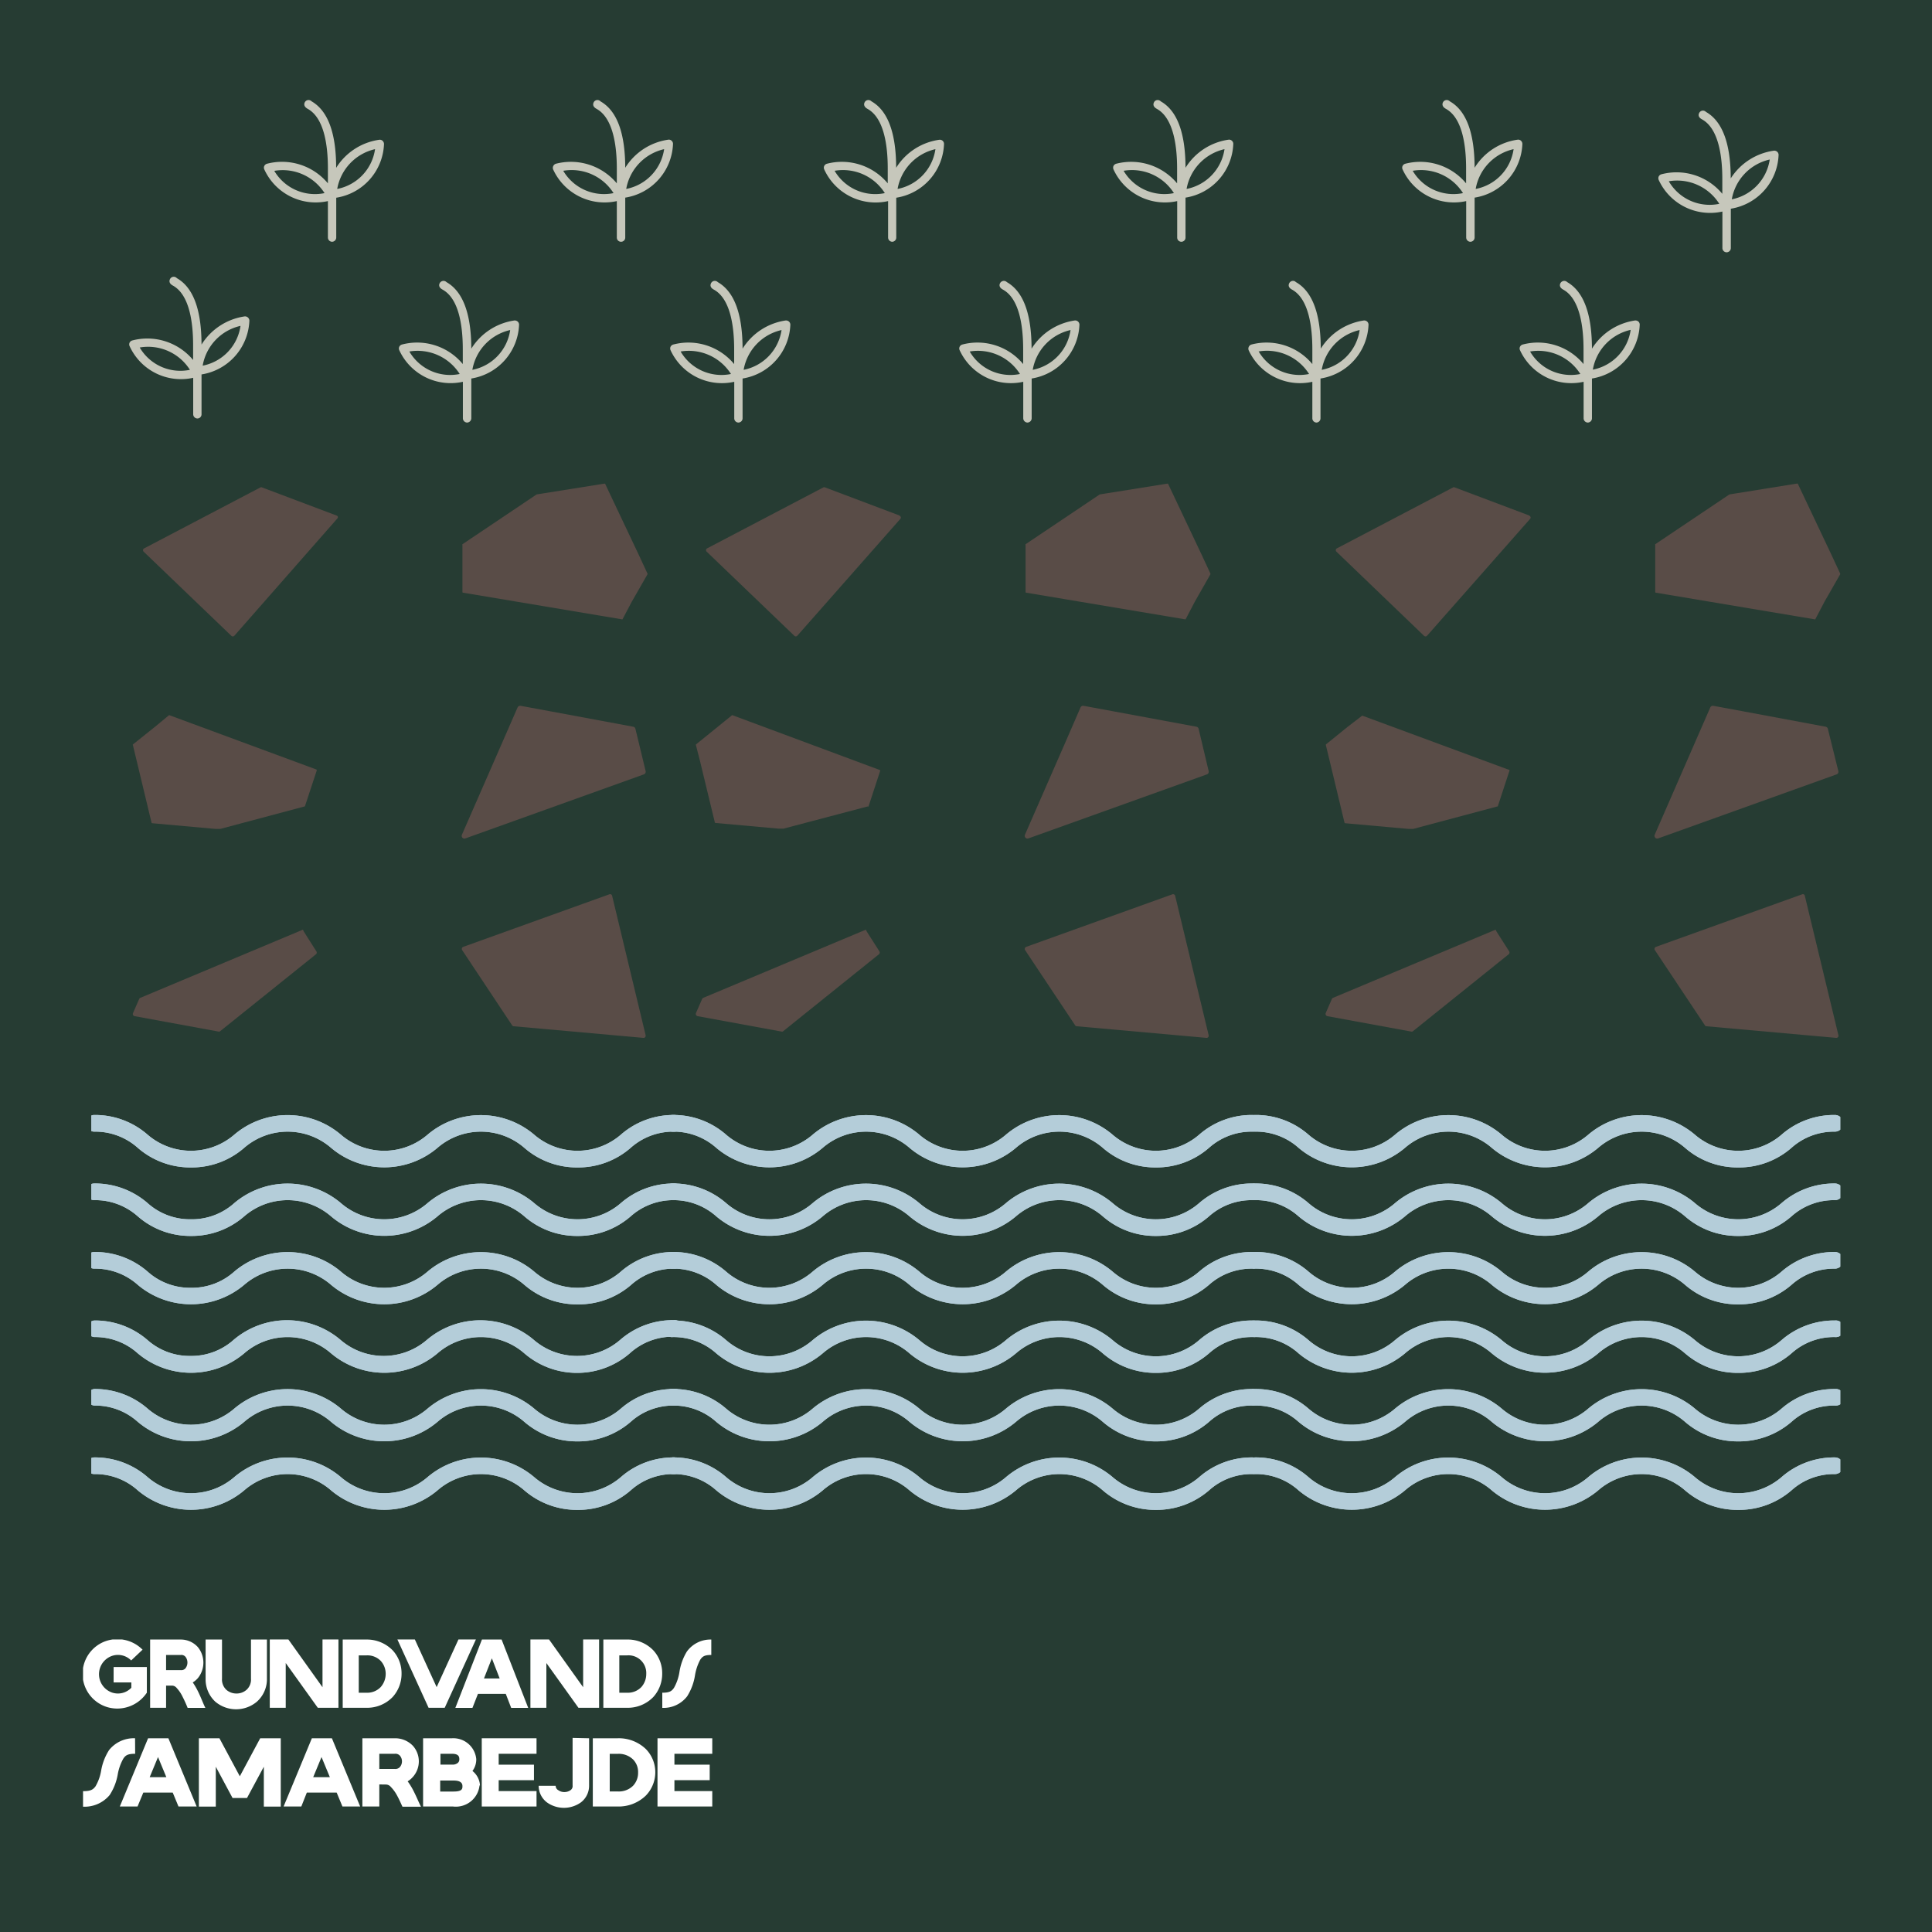 <svg xmlns="http://www.w3.org/2000/svg" xmlns:xlink="http://www.w3.org/1999/xlink" viewBox="0 0 218 218"><defs><style>.cls-1{fill:none;}.cls-2{fill:#263c33;}.cls-3{clip-path:url(#clip-path);}.cls-4{fill:#594c47;}.cls-5{clip-path:url(#clip-path-2);}.cls-6{fill:#b4cdd9;}.cls-7{clip-path:url(#clip-path-3);}.cls-8{clip-path:url(#clip-path-4);}.cls-9{fill:#c6c7bb;}.cls-10{clip-path:url(#clip-path-6);}.cls-11{fill:#fff;}</style><clipPath id="clip-path"><rect class="cls-1" x="10.31" y="11.3" width="197.34" height="159.07"/></clipPath><clipPath id="clip-path-2"><rect class="cls-1" x="10.31" y="125.81" width="66.38" height="44.56"/></clipPath><clipPath id="clip-path-3"><rect class="cls-1" x="74.89" y="125.81" width="67.06" height="44.56"/></clipPath><clipPath id="clip-path-4"><rect class="cls-1" x="141.27" y="125.81" width="66.38" height="44.56"/></clipPath><clipPath id="clip-path-6"><rect class="cls-1" x="9.37" y="184.99" width="71" height="19"/></clipPath></defs><g id="Layer_2" data-name="Layer 2"><g id="Layer_1-2" data-name="Layer 1"><rect class="cls-2" width="218" height="218"/><g class="cls-3"><path class="cls-4" d="M71.45,82a.31.31,0,0,1,.25.24L72.85,87a.32.32,0,0,1-.2.38L52.52,94.6a.31.31,0,0,1-.39-.43l4.61-10.54,1.66-3.8a.32.32,0,0,1,.34-.19l3.3.61Z"/><path class="cls-4" d="M34.18,104.9l-18.34,7.69a.22.22,0,0,0-.13.12l-.7,1.6a.25.25,0,0,0,.18.35l9.42,1.73a.25.25,0,0,0,.19,0l10.85-8.71a.25.25,0,0,0,.05-.33l-1.42-2.24Z"/><path class="cls-4" d="M52.15,107.21l5.64,8.49a.22.22,0,0,0,.18.1l14.63,1.31a.24.24,0,0,0,.25-.3l-3.78-15.73a.23.23,0,0,0-.31-.17l-16.49,5.93a.25.25,0,0,0-.12.37"/><path class="cls-4" d="M17.5,82,15,84a.08.08,0,0,0,0,.09l.45,1.87,1.65,6.87a.09.09,0,0,0,.08.06l7.11.64.57,0h0L34.36,91a.09.09,0,0,0,.06-.06l1.32-4a.1.1,0,0,0-.06-.12L19.14,80.71a.08.08,0,0,0-.08,0Z"/><path class="cls-4" d="M38,58.18,29.57,55a.21.21,0,0,0-.19,0l-13.1,6.87a.23.23,0,0,0-.09.36l9.91,9.51a.24.24,0,0,0,.34,0L38.06,58.51a.2.2,0,0,0-.05-.33"/><path class="cls-4" d="M71.28,67.91l1.77-3.09a.13.13,0,0,0,0-.12l-1-2.15-3.75-7.92a.08.08,0,0,0-.1-.06L61.11,55.7l-.56.09,0,0-8.37,5.62a.13.13,0,0,0,0,.09v5.26c0,.06,0,.12.09.12l17.89,3a.07.07,0,0,0,.08,0Z"/><path class="cls-4" d="M135,82a.32.32,0,0,1,.25.24L136.38,87a.32.32,0,0,1-.2.38L116.05,94.6a.31.31,0,0,1-.39-.43l4.61-10.54,1.65-3.8a.32.32,0,0,1,.34-.19l3.3.61Z"/><path class="cls-4" d="M97.7,104.9l-18.34,7.69a.3.3,0,0,0-.13.12l-.7,1.6a.26.26,0,0,0,.18.35l9.43,1.73a.27.27,0,0,0,.19,0l10.84-8.71a.25.25,0,0,0,.06-.33l-1.43-2.24Z"/><path class="cls-4" d="M115.67,107.21l5.65,8.49a.21.21,0,0,0,.18.1l14.63,1.31a.24.24,0,0,0,.25-.3l-3.78-15.73a.24.24,0,0,0-.31-.17l-16.5,5.93a.25.25,0,0,0-.12.37"/><path class="cls-4" d="M81,82l-2.47,2a.08.08,0,0,0,0,.09L79,85.93l1.66,6.87a.09.09,0,0,0,.07.06l7.12.64.56,0h0L97.89,91A.12.12,0,0,0,98,91l1.31-4a.1.1,0,0,0-.05-.12L82.67,80.71a.08.08,0,0,0-.08,0Z"/><path class="cls-4" d="M101.53,58.18,93.1,55a.24.24,0,0,0-.2,0L79.8,61.87a.23.23,0,0,0-.08.36l9.91,9.51a.23.23,0,0,0,.33,0l11.63-13.19a.2.2,0,0,0-.06-.33"/><path class="cls-4" d="M134.81,67.91l1.76-3.09a.16.16,0,0,0,0-.12l-1-2.15-3.75-7.92a.08.08,0,0,0-.1-.06l-7.07,1.13-.56.09,0,0-8.37,5.62a.1.1,0,0,0,0,.09v5.26c0,.06,0,.12.09.12l17.89,3s.06,0,.08,0Z"/><path class="cls-4" d="M206,82a.32.32,0,0,1,.25.24L207.43,87a.31.31,0,0,1-.2.38L187.11,94.6a.31.31,0,0,1-.39-.43l4.6-10.54,1.66-3.8a.32.32,0,0,1,.34-.19l3.3.61Z"/><path class="cls-4" d="M168.76,104.9l-18.34,7.69a.25.25,0,0,0-.13.12l-.7,1.6a.26.26,0,0,0,.18.35l9.42,1.73a.29.29,0,0,0,.2,0l10.84-8.71a.26.26,0,0,0,.06-.33l-1.43-2.24Z"/><path class="cls-4" d="M186.73,107.21l5.65,8.49a.21.21,0,0,0,.17.1l14.64,1.31a.24.24,0,0,0,.25-.3l-3.79-15.73a.22.22,0,0,0-.3-.17l-16.5,5.93a.25.25,0,0,0-.12.37"/><path class="cls-4" d="M152.08,82l-2.47,2a.11.11,0,0,0,0,.09l.45,1.87,1.65,6.87a.1.1,0,0,0,.08.06l7.12.64.56,0h0L168.94,91A.11.11,0,0,0,169,91l1.31-4a.1.1,0,0,0,0-.12l-16.54-6.11a.1.1,0,0,0-.09,0Z"/><path class="cls-4" d="M172.59,58.18,164.15,55a.21.21,0,0,0-.19,0l-13.1,6.87a.23.23,0,0,0-.08.36l9.9,9.51a.24.24,0,0,0,.34,0l11.63-13.19a.2.2,0,0,0-.06-.33"/><path class="cls-4" d="M205.86,67.91l1.77-3.09a.13.13,0,0,0,0-.12l-1-2.15-3.75-7.92a.1.1,0,0,0-.09-.07L195.7,55.7l-.56.09,0,0-8.37,5.62a.1.1,0,0,0,0,.09v5.26c0,.06,0,.12.09.12l17.89,3a.07.07,0,0,0,.08,0Z"/></g><g class="cls-5"><path class="cls-6" d="M65.17,170.37a9.07,9.07,0,0,1-6-2.2,7.46,7.46,0,0,0-9.81,0,9.32,9.32,0,0,1-12,0,7.46,7.46,0,0,0-9.81,0,9.32,9.32,0,0,1-12,0,7.16,7.16,0,0,0-4.91-1.84.94.94,0,0,1,0-1.88,9,9,0,0,1,6,2.21,7.49,7.49,0,0,0,9.81,0,9.29,9.29,0,0,1,12,0,7.49,7.49,0,0,0,9.81,0,9.3,9.3,0,0,1,12,0,7.49,7.49,0,0,0,9.81,0,9,9,0,0,1,6-2.21.94.94,0,0,1,0,1.88,7.18,7.18,0,0,0-4.91,1.84A9.05,9.05,0,0,1,65.17,170.37Z"/><path class="cls-6" d="M65.17,170.37a9.07,9.07,0,0,1-6-2.2,7.46,7.46,0,0,0-9.81,0,9.32,9.32,0,0,1-12,0,7.46,7.46,0,0,0-9.81,0,9.32,9.32,0,0,1-12,0,7.16,7.16,0,0,0-4.91-1.84.94.94,0,0,1,0-1.88,9,9,0,0,1,6,2.21,7.49,7.49,0,0,0,9.81,0,9.29,9.29,0,0,1,12,0,7.49,7.49,0,0,0,9.81,0,9.3,9.3,0,0,1,12,0,7.49,7.49,0,0,0,9.81,0,9,9,0,0,1,6-2.21.94.94,0,0,1,0,1.88,7.18,7.18,0,0,0-4.91,1.84A9.05,9.05,0,0,1,65.17,170.37Z"/><path class="cls-6" d="M65.17,162.64a9.07,9.07,0,0,1-6-2.2,7.46,7.46,0,0,0-9.81,0,9.32,9.32,0,0,1-12,0,7.46,7.46,0,0,0-9.81,0,9.32,9.32,0,0,1-12,0,7.16,7.16,0,0,0-4.91-1.84.94.94,0,0,1,0-1.87,9.05,9.05,0,0,1,6,2.2,7.49,7.49,0,0,0,9.81,0,9.32,9.32,0,0,1,12,0,7.49,7.49,0,0,0,9.81,0,9.34,9.34,0,0,1,12,0,7.49,7.49,0,0,0,9.81,0,9.05,9.05,0,0,1,6-2.2.94.94,0,1,1,0,1.87,7.18,7.18,0,0,0-4.91,1.84A9.05,9.05,0,0,1,65.17,162.64Z"/><path class="cls-6" d="M65.17,162.64a9.07,9.07,0,0,1-6-2.2,7.46,7.46,0,0,0-9.81,0,9.32,9.32,0,0,1-12,0,7.46,7.46,0,0,0-9.81,0,9.32,9.32,0,0,1-12,0,7.16,7.16,0,0,0-4.91-1.84.94.94,0,0,1,0-1.87,9.05,9.05,0,0,1,6,2.2,7.49,7.49,0,0,0,9.81,0,9.32,9.32,0,0,1,12,0,7.49,7.49,0,0,0,9.81,0,9.34,9.34,0,0,1,12,0,7.49,7.49,0,0,0,9.81,0,9.05,9.05,0,0,1,6-2.2.94.94,0,1,1,0,1.87,7.18,7.18,0,0,0-4.91,1.84A9.05,9.05,0,0,1,65.17,162.64Z"/><path class="cls-6" d="M65.17,154.91a9.07,9.07,0,0,1-6-2.2,7.46,7.46,0,0,0-9.81,0,9.32,9.32,0,0,1-12,0,7.46,7.46,0,0,0-9.81,0,9.32,9.32,0,0,1-12,0,7.16,7.16,0,0,0-4.91-1.84.94.94,0,0,1,0-1.87,9.05,9.05,0,0,1,6,2.2A7.16,7.16,0,0,0,21.49,153a7.16,7.16,0,0,0,4.9-1.84,9.32,9.32,0,0,1,12,0,7.46,7.46,0,0,0,9.81,0,9.34,9.34,0,0,1,12,0,7.46,7.46,0,0,0,9.81,0,9.05,9.05,0,0,1,6-2.2.94.94,0,1,1,0,1.87,7.18,7.18,0,0,0-4.91,1.84A9.05,9.05,0,0,1,65.17,154.91Z"/><path class="cls-6" d="M65.17,154.91a9.07,9.07,0,0,1-6-2.2,7.46,7.46,0,0,0-9.81,0,9.32,9.32,0,0,1-12,0,7.46,7.46,0,0,0-9.81,0,9.32,9.32,0,0,1-12,0,7.16,7.16,0,0,0-4.91-1.84.94.94,0,0,1,0-1.87,9.05,9.05,0,0,1,6,2.2A7.16,7.16,0,0,0,21.49,153a7.16,7.16,0,0,0,4.9-1.84,9.32,9.32,0,0,1,12,0,7.46,7.46,0,0,0,9.81,0,9.34,9.34,0,0,1,12,0,7.46,7.46,0,0,0,9.81,0,9.05,9.05,0,0,1,6-2.2.94.94,0,1,1,0,1.87,7.18,7.18,0,0,0-4.91,1.84A9.05,9.05,0,0,1,65.17,154.91Z"/><path class="cls-6" d="M65.17,147.18a9.07,9.07,0,0,1-6-2.2,7.49,7.49,0,0,0-9.81,0,9.32,9.32,0,0,1-12,0,7.49,7.49,0,0,0-9.81,0,9.32,9.32,0,0,1-12,0,7.21,7.21,0,0,0-4.91-1.83.94.94,0,0,1,0-1.88,9.05,9.05,0,0,1,6,2.2,7.16,7.16,0,0,0,4.91,1.84,7.16,7.16,0,0,0,4.9-1.84,9.32,9.32,0,0,1,12,0,7.46,7.46,0,0,0,9.81,0,9.34,9.34,0,0,1,12,0,7.46,7.46,0,0,0,9.81,0,9.05,9.05,0,0,1,6-2.2.94.94,0,0,1,0,1.88A7.23,7.23,0,0,0,71.19,145,9.05,9.05,0,0,1,65.17,147.18Z"/><path class="cls-6" d="M65.17,147.18a9.07,9.07,0,0,1-6-2.2,7.49,7.49,0,0,0-9.81,0,9.32,9.32,0,0,1-12,0,7.49,7.49,0,0,0-9.81,0,9.32,9.32,0,0,1-12,0,7.21,7.21,0,0,0-4.91-1.83.94.94,0,0,1,0-1.88,9.05,9.05,0,0,1,6,2.2,7.16,7.16,0,0,0,4.91,1.84,7.16,7.16,0,0,0,4.9-1.84,9.32,9.32,0,0,1,12,0,7.46,7.46,0,0,0,9.81,0,9.34,9.34,0,0,1,12,0,7.46,7.46,0,0,0,9.81,0,9.05,9.05,0,0,1,6-2.2.94.94,0,0,1,0,1.88A7.23,7.23,0,0,0,71.19,145,9.05,9.05,0,0,1,65.17,147.18Z"/><path class="cls-6" d="M65.17,139.46a9,9,0,0,1-6-2.21,7.49,7.49,0,0,0-9.81,0,9.29,9.29,0,0,1-12,0,7.49,7.49,0,0,0-9.81,0,9,9,0,0,1-6,2.21,9,9,0,0,1-6-2.21,7.21,7.21,0,0,0-4.91-1.83.94.94,0,0,1,0-1.88,9.05,9.05,0,0,1,6,2.2,7.16,7.16,0,0,0,4.91,1.84,7.16,7.16,0,0,0,4.9-1.84,9.32,9.32,0,0,1,12,0,7.46,7.46,0,0,0,9.81,0,9.34,9.34,0,0,1,12,0,7.46,7.46,0,0,0,9.81,0,9.05,9.05,0,0,1,6-2.2.94.94,0,0,1,0,1.88,7.23,7.23,0,0,0-4.91,1.83A9,9,0,0,1,65.17,139.46Z"/><path class="cls-6" d="M65.17,139.46a9,9,0,0,1-6-2.21,7.49,7.49,0,0,0-9.81,0,9.29,9.29,0,0,1-12,0,7.49,7.49,0,0,0-9.81,0,9,9,0,0,1-6,2.21,9,9,0,0,1-6-2.21,7.21,7.21,0,0,0-4.91-1.83.94.94,0,0,1,0-1.88,9.05,9.05,0,0,1,6,2.2,7.16,7.16,0,0,0,4.91,1.84,7.16,7.16,0,0,0,4.9-1.84,9.32,9.32,0,0,1,12,0,7.46,7.46,0,0,0,9.81,0,9.34,9.34,0,0,1,12,0,7.46,7.46,0,0,0,9.81,0,9.05,9.05,0,0,1,6-2.2.94.94,0,0,1,0,1.88,7.23,7.23,0,0,0-4.91,1.83A9,9,0,0,1,65.17,139.46Z"/><path class="cls-6" d="M65.17,131.73a9,9,0,0,1-6-2.21,7.49,7.49,0,0,0-9.81,0,9.29,9.29,0,0,1-12,0,7.49,7.49,0,0,0-9.81,0,9,9,0,0,1-6,2.21,9,9,0,0,1-6-2.21,7.21,7.21,0,0,0-4.91-1.83.94.94,0,0,1,0-1.88,9,9,0,0,1,6,2.21,7.49,7.49,0,0,0,9.81,0,9.29,9.29,0,0,1,12,0,7.49,7.49,0,0,0,9.81,0,9.3,9.3,0,0,1,12,0,7.49,7.49,0,0,0,9.81,0,9,9,0,0,1,6-2.21.94.94,0,0,1,0,1.88,7.23,7.23,0,0,0-4.91,1.83A9,9,0,0,1,65.17,131.73Z"/><path class="cls-6" d="M65.17,131.73a9,9,0,0,1-6-2.21,7.49,7.49,0,0,0-9.81,0,9.29,9.29,0,0,1-12,0,7.49,7.49,0,0,0-9.81,0,9,9,0,0,1-6,2.21,9,9,0,0,1-6-2.21,7.21,7.21,0,0,0-4.91-1.83.94.94,0,0,1,0-1.88,9,9,0,0,1,6,2.21,7.49,7.49,0,0,0,9.81,0,9.29,9.29,0,0,1,12,0,7.49,7.49,0,0,0,9.81,0,9.3,9.3,0,0,1,12,0,7.49,7.49,0,0,0,9.81,0,9,9,0,0,1,6-2.21.94.94,0,0,1,0,1.88,7.23,7.23,0,0,0-4.91,1.83A9,9,0,0,1,65.17,131.73Z"/></g><g class="cls-7"><path class="cls-6" d="M130.44,170.37a9.07,9.07,0,0,1-6-2.2,7.46,7.46,0,0,0-9.81,0,9.34,9.34,0,0,1-12,0,7.44,7.44,0,0,0-9.8,0,9.32,9.32,0,0,1-12,0,7.2,7.2,0,0,0-4.91-1.84.94.94,0,1,1,0-1.88,9,9,0,0,1,6,2.21,7.48,7.48,0,0,0,9.8,0,9.3,9.3,0,0,1,12,0,7.49,7.49,0,0,0,9.81,0,9.3,9.3,0,0,1,12,0,7.48,7.48,0,0,0,9.8,0,9,9,0,0,1,6-2.21.94.94,0,0,1,0,1.88,7.16,7.16,0,0,0-4.91,1.84A9.07,9.07,0,0,1,130.44,170.37Z"/><path class="cls-6" d="M130.44,170.37a9.07,9.07,0,0,1-6-2.2,7.46,7.46,0,0,0-9.81,0,9.34,9.34,0,0,1-12,0,7.44,7.44,0,0,0-9.8,0,9.32,9.32,0,0,1-12,0,7.2,7.2,0,0,0-4.91-1.84.94.94,0,1,1,0-1.88,9,9,0,0,1,6,2.21,7.48,7.48,0,0,0,9.8,0,9.3,9.3,0,0,1,12,0,7.49,7.49,0,0,0,9.81,0,9.3,9.3,0,0,1,12,0,7.48,7.48,0,0,0,9.8,0,9,9,0,0,1,6-2.21.94.94,0,0,1,0,1.88,7.16,7.16,0,0,0-4.91,1.84A9.07,9.07,0,0,1,130.44,170.37Z"/><path class="cls-6" d="M130.44,162.64a9.07,9.07,0,0,1-6-2.2,7.46,7.46,0,0,0-9.81,0,9.34,9.34,0,0,1-12,0,7.44,7.44,0,0,0-9.8,0,9.32,9.32,0,0,1-12,0,7.2,7.2,0,0,0-4.91-1.84.94.94,0,1,1,0-1.87,9.07,9.07,0,0,1,6,2.2,7.48,7.48,0,0,0,9.8,0,9.34,9.34,0,0,1,12,0,7.49,7.49,0,0,0,9.81,0,9.34,9.34,0,0,1,12,0,7.48,7.48,0,0,0,9.8,0,9.08,9.08,0,0,1,6-2.2.94.94,0,0,1,0,1.87,7.16,7.16,0,0,0-4.91,1.84A9.07,9.07,0,0,1,130.44,162.64Z"/><path class="cls-6" d="M130.44,162.64a9.07,9.07,0,0,1-6-2.2,7.46,7.46,0,0,0-9.81,0,9.32,9.32,0,0,1-12,0,7.46,7.46,0,0,0-9.81,0,9.32,9.32,0,0,1-12,0,7.2,7.2,0,0,0-4.91-1.84.94.94,0,1,1,0-1.87,9.07,9.07,0,0,1,6,2.2,7.48,7.48,0,0,0,9.8,0,9.34,9.34,0,0,1,12,0,7.49,7.49,0,0,0,9.81,0,9.34,9.34,0,0,1,12,0,7.48,7.48,0,0,0,9.8,0,9.08,9.08,0,0,1,6-2.2.94.94,0,0,1,0,1.87,7.16,7.16,0,0,0-4.91,1.84A9.07,9.07,0,0,1,130.44,162.64Z"/><path class="cls-6" d="M130.44,154.91a9.07,9.07,0,0,1-6-2.2,7.46,7.46,0,0,0-9.81,0,9.34,9.34,0,0,1-12,0,7.44,7.44,0,0,0-9.8,0,9.32,9.32,0,0,1-12,0,7.2,7.2,0,0,0-4.91-1.84.94.94,0,1,1,0-1.87,9.07,9.07,0,0,1,6,2.2,7.44,7.44,0,0,0,9.8,0,9.34,9.34,0,0,1,12,0,7.46,7.46,0,0,0,9.81,0,9.34,9.34,0,0,1,12,0,7.44,7.44,0,0,0,9.8,0,9.08,9.08,0,0,1,6-2.2.94.94,0,0,1,0,1.87,7.16,7.16,0,0,0-4.91,1.84A9.07,9.07,0,0,1,130.44,154.91Z"/><path class="cls-6" d="M130.44,154.91a9.07,9.07,0,0,1-6-2.2,7.46,7.46,0,0,0-9.81,0,9.32,9.32,0,0,1-12,0,7.46,7.46,0,0,0-9.81,0,9.32,9.32,0,0,1-12,0,7.2,7.2,0,0,0-4.91-1.84.94.94,0,1,1,0-1.87,9.07,9.07,0,0,1,6,2.2,7.44,7.44,0,0,0,9.8,0,9.34,9.34,0,0,1,12,0,7.46,7.46,0,0,0,9.81,0,9.34,9.34,0,0,1,12,0,7.44,7.44,0,0,0,9.8,0,9.08,9.08,0,0,1,6-2.2.94.94,0,0,1,0,1.87,7.16,7.16,0,0,0-4.91,1.84A9.07,9.07,0,0,1,130.44,154.91Z"/><path class="cls-6" d="M130.44,147.18a9.07,9.07,0,0,1-6-2.2,7.49,7.49,0,0,0-9.81,0,9.34,9.34,0,0,1-12,0,7.48,7.48,0,0,0-9.8,0,9.32,9.32,0,0,1-12,0,7.25,7.25,0,0,0-4.91-1.83.94.94,0,0,1,0-1.88,9.07,9.07,0,0,1,6,2.2,7.44,7.44,0,0,0,9.8,0,9.34,9.34,0,0,1,12,0,7.46,7.46,0,0,0,9.81,0,9.34,9.34,0,0,1,12,0,7.44,7.44,0,0,0,9.8,0,9.08,9.08,0,0,1,6-2.2.94.94,0,0,1,0,1.88,7.21,7.21,0,0,0-4.91,1.83A9.07,9.07,0,0,1,130.44,147.18Z"/><path class="cls-6" d="M130.44,147.18a9.07,9.07,0,0,1-6-2.2,7.49,7.49,0,0,0-9.81,0,9.32,9.32,0,0,1-12,0,7.49,7.49,0,0,0-9.81,0,9.32,9.32,0,0,1-12,0,7.25,7.25,0,0,0-4.91-1.83.94.94,0,0,1,0-1.88,9.07,9.07,0,0,1,6,2.2,7.44,7.44,0,0,0,9.8,0,9.34,9.34,0,0,1,12,0,7.46,7.46,0,0,0,9.81,0,9.34,9.34,0,0,1,12,0,7.44,7.44,0,0,0,9.8,0,9.08,9.08,0,0,1,6-2.2.94.94,0,0,1,0,1.88,7.21,7.21,0,0,0-4.91,1.83A9.07,9.07,0,0,1,130.44,147.18Z"/><path class="cls-6" d="M130.44,139.46a9,9,0,0,1-6-2.21,7.49,7.49,0,0,0-9.81,0,9.3,9.3,0,0,1-12,0,7.48,7.48,0,0,0-9.8,0,9.29,9.29,0,0,1-12,0,7.25,7.25,0,0,0-4.91-1.83.94.94,0,0,1,0-1.88,9.07,9.07,0,0,1,6,2.2,7.44,7.44,0,0,0,9.8,0,9.34,9.34,0,0,1,12,0,7.46,7.46,0,0,0,9.81,0,9.34,9.34,0,0,1,12,0,7.44,7.44,0,0,0,9.8,0,9.08,9.08,0,0,1,6-2.2.94.94,0,0,1,0,1.88,7.21,7.21,0,0,0-4.91,1.83A9,9,0,0,1,130.44,139.46Z"/><path class="cls-6" d="M130.44,139.46a9,9,0,0,1-6-2.21,7.49,7.49,0,0,0-9.81,0,9.29,9.29,0,0,1-12,0,7.49,7.49,0,0,0-9.81,0,9.29,9.29,0,0,1-12,0,7.25,7.25,0,0,0-4.91-1.83.94.94,0,0,1,0-1.88,9.07,9.07,0,0,1,6,2.2,7.44,7.44,0,0,0,9.8,0,9.34,9.34,0,0,1,12,0,7.46,7.46,0,0,0,9.81,0,9.34,9.34,0,0,1,12,0,7.44,7.44,0,0,0,9.8,0,9.08,9.08,0,0,1,6-2.2.94.94,0,0,1,0,1.88,7.21,7.21,0,0,0-4.91,1.83A9,9,0,0,1,130.44,139.46Z"/><path class="cls-6" d="M130.44,131.73a9,9,0,0,1-6-2.21,7.49,7.49,0,0,0-9.81,0,9.3,9.3,0,0,1-12,0,7.48,7.48,0,0,0-9.8,0,9.29,9.29,0,0,1-12,0,7.25,7.25,0,0,0-4.91-1.83.94.94,0,1,1,0-1.88,9,9,0,0,1,6,2.21,7.48,7.48,0,0,0,9.8,0,9.3,9.3,0,0,1,12,0,7.49,7.49,0,0,0,9.81,0,9.3,9.3,0,0,1,12,0,7.48,7.48,0,0,0,9.8,0,9,9,0,0,1,6-2.21.94.94,0,0,1,0,1.88,7.21,7.21,0,0,0-4.91,1.83A9,9,0,0,1,130.44,131.73Z"/><path class="cls-6" d="M130.44,131.73a9,9,0,0,1-6-2.21,7.49,7.49,0,0,0-9.81,0,9.29,9.29,0,0,1-12,0,7.49,7.49,0,0,0-9.81,0,9.29,9.29,0,0,1-12,0,7.25,7.25,0,0,0-4.91-1.83.94.94,0,1,1,0-1.88,9,9,0,0,1,6,2.21,7.48,7.48,0,0,0,9.8,0,9.3,9.3,0,0,1,12,0,7.49,7.49,0,0,0,9.81,0,9.3,9.3,0,0,1,12,0,7.48,7.48,0,0,0,9.8,0,9,9,0,0,1,6-2.21.94.94,0,0,1,0,1.88,7.21,7.21,0,0,0-4.91,1.83A9,9,0,0,1,130.44,131.73Z"/></g><g class="cls-8"><path class="cls-6" d="M196.14,170.37a9.05,9.05,0,0,1-6-2.2,7.46,7.46,0,0,0-9.81,0,9.34,9.34,0,0,1-12,0,7.44,7.44,0,0,0-9.8,0,9.34,9.34,0,0,1-12,0,7.16,7.16,0,0,0-4.9-1.84.94.94,0,0,1,0-1.88,9,9,0,0,1,6,2.21,7.48,7.48,0,0,0,9.8,0,9.3,9.3,0,0,1,12,0,7.48,7.48,0,0,0,9.8,0,9.3,9.3,0,0,1,12,0,7.49,7.49,0,0,0,9.81,0,9,9,0,0,1,6-2.21.94.94,0,0,1,0,1.88,7.16,7.16,0,0,0-4.9,1.84A9.07,9.07,0,0,1,196.14,170.37Z"/><path class="cls-6" d="M196.14,170.37a9.05,9.05,0,0,1-6-2.2,7.46,7.46,0,0,0-9.81,0,9.34,9.34,0,0,1-12,0,7.44,7.44,0,0,0-9.8,0,9.34,9.34,0,0,1-12,0,7.16,7.16,0,0,0-4.9-1.84.94.94,0,0,1,0-1.88,9,9,0,0,1,6,2.21,7.48,7.48,0,0,0,9.8,0,9.3,9.3,0,0,1,12,0,7.48,7.48,0,0,0,9.8,0,9.3,9.3,0,0,1,12,0,7.49,7.49,0,0,0,9.81,0,9,9,0,0,1,6-2.21.94.94,0,0,1,0,1.88,7.16,7.16,0,0,0-4.9,1.84A9.07,9.07,0,0,1,196.14,170.37Z"/><path class="cls-6" d="M196.14,162.64a9.05,9.05,0,0,1-6-2.2,7.46,7.46,0,0,0-9.81,0,9.34,9.34,0,0,1-12,0,7.44,7.44,0,0,0-9.8,0,9.34,9.34,0,0,1-12,0,7.16,7.16,0,0,0-4.9-1.84.94.94,0,1,1,0-1.87,9.07,9.07,0,0,1,6,2.2,7.48,7.48,0,0,0,9.8,0,9.34,9.34,0,0,1,12,0,7.48,7.48,0,0,0,9.8,0,9.34,9.34,0,0,1,12,0,7.49,7.49,0,0,0,9.81,0,9.07,9.07,0,0,1,6-2.2.94.94,0,1,1,0,1.87,7.16,7.16,0,0,0-4.9,1.84A9.07,9.07,0,0,1,196.14,162.64Z"/><path class="cls-6" d="M196.14,162.64a9.05,9.05,0,0,1-6-2.2,7.46,7.46,0,0,0-9.81,0,9.34,9.34,0,0,1-12,0,7.44,7.44,0,0,0-9.8,0,9.34,9.34,0,0,1-12,0,7.16,7.16,0,0,0-4.9-1.84.94.94,0,1,1,0-1.87,9.07,9.07,0,0,1,6,2.2,7.48,7.48,0,0,0,9.8,0,9.34,9.34,0,0,1,12,0,7.48,7.48,0,0,0,9.8,0,9.34,9.34,0,0,1,12,0,7.49,7.49,0,0,0,9.81,0,9.07,9.07,0,0,1,6-2.2.94.94,0,1,1,0,1.87,7.16,7.16,0,0,0-4.9,1.84A9.07,9.07,0,0,1,196.14,162.64Z"/><path class="cls-6" d="M196.14,154.91a9.05,9.05,0,0,1-6-2.2,7.46,7.46,0,0,0-9.81,0,9.34,9.34,0,0,1-12,0,7.44,7.44,0,0,0-9.8,0,9.34,9.34,0,0,1-12,0,7.16,7.16,0,0,0-4.9-1.84.94.94,0,1,1,0-1.87,9.07,9.07,0,0,1,6,2.2,7.44,7.44,0,0,0,9.8,0,9.34,9.34,0,0,1,12,0,7.44,7.44,0,0,0,9.8,0,9.34,9.34,0,0,1,12,0,7.46,7.46,0,0,0,9.81,0,9.07,9.07,0,0,1,6-2.2.94.94,0,1,1,0,1.87,7.16,7.16,0,0,0-4.9,1.84A9.07,9.07,0,0,1,196.14,154.91Z"/><path class="cls-6" d="M196.14,154.91a9.05,9.05,0,0,1-6-2.2,7.46,7.46,0,0,0-9.81,0,9.34,9.34,0,0,1-12,0,7.44,7.44,0,0,0-9.8,0,9.34,9.34,0,0,1-12,0,7.16,7.16,0,0,0-4.9-1.84.94.94,0,1,1,0-1.87,9.07,9.07,0,0,1,6,2.2,7.44,7.44,0,0,0,9.8,0,9.34,9.34,0,0,1,12,0,7.44,7.44,0,0,0,9.8,0,9.34,9.34,0,0,1,12,0,7.46,7.46,0,0,0,9.81,0,9.07,9.07,0,0,1,6-2.2.94.94,0,1,1,0,1.87,7.16,7.16,0,0,0-4.9,1.84A9.07,9.07,0,0,1,196.14,154.91Z"/><path class="cls-6" d="M196.14,147.18a9.05,9.05,0,0,1-6-2.2,7.49,7.49,0,0,0-9.81,0,9.34,9.34,0,0,1-12,0,7.48,7.48,0,0,0-9.8,0,9.34,9.34,0,0,1-12,0,7.2,7.2,0,0,0-4.9-1.83.94.94,0,0,1,0-1.88,9.07,9.07,0,0,1,6,2.2,7.44,7.44,0,0,0,9.8,0,9.34,9.34,0,0,1,12,0,7.44,7.44,0,0,0,9.8,0,9.34,9.34,0,0,1,12,0,7.46,7.46,0,0,0,9.81,0,9.07,9.07,0,0,1,6-2.2.94.94,0,0,1,0,1.88,7.2,7.2,0,0,0-4.9,1.83A9.07,9.07,0,0,1,196.14,147.18Z"/><path class="cls-6" d="M196.14,147.18a9.05,9.05,0,0,1-6-2.2,7.49,7.49,0,0,0-9.81,0,9.34,9.34,0,0,1-12,0,7.48,7.48,0,0,0-9.8,0,9.34,9.34,0,0,1-12,0,7.2,7.2,0,0,0-4.9-1.83.94.94,0,0,1,0-1.88,9.07,9.07,0,0,1,6,2.2,7.44,7.44,0,0,0,9.8,0,9.34,9.34,0,0,1,12,0,7.44,7.44,0,0,0,9.8,0,9.34,9.34,0,0,1,12,0,7.46,7.46,0,0,0,9.81,0,9.07,9.07,0,0,1,6-2.2.94.94,0,0,1,0,1.88,7.2,7.2,0,0,0-4.9,1.83A9.07,9.07,0,0,1,196.14,147.18Z"/><path class="cls-6" d="M196.14,139.46a9,9,0,0,1-6-2.21,7.49,7.49,0,0,0-9.81,0,9.3,9.3,0,0,1-12,0,7.48,7.48,0,0,0-9.8,0,9.3,9.3,0,0,1-12,0,7.2,7.2,0,0,0-4.9-1.83.94.94,0,0,1,0-1.88,9.07,9.07,0,0,1,6,2.2,7.44,7.44,0,0,0,9.8,0,9.34,9.34,0,0,1,12,0,7.44,7.44,0,0,0,9.8,0,9.34,9.34,0,0,1,12,0,7.46,7.46,0,0,0,9.81,0,9.07,9.07,0,0,1,6-2.2.94.94,0,0,1,0,1.88,7.2,7.2,0,0,0-4.9,1.83A9,9,0,0,1,196.14,139.46Z"/><path class="cls-6" d="M196.14,139.46a9,9,0,0,1-6-2.21,7.49,7.49,0,0,0-9.81,0,9.3,9.3,0,0,1-12,0,7.48,7.48,0,0,0-9.8,0,9.3,9.3,0,0,1-12,0,7.2,7.2,0,0,0-4.9-1.83.94.94,0,0,1,0-1.88,9.07,9.07,0,0,1,6,2.2,7.44,7.44,0,0,0,9.8,0,9.34,9.34,0,0,1,12,0,7.44,7.44,0,0,0,9.8,0,9.34,9.34,0,0,1,12,0,7.46,7.46,0,0,0,9.81,0,9.07,9.07,0,0,1,6-2.2.94.94,0,0,1,0,1.88,7.2,7.2,0,0,0-4.9,1.83A9,9,0,0,1,196.14,139.46Z"/><path class="cls-6" d="M196.14,131.73a9,9,0,0,1-6-2.21,7.49,7.49,0,0,0-9.81,0,9.3,9.3,0,0,1-12,0,7.48,7.48,0,0,0-9.8,0,9.3,9.3,0,0,1-12,0,7.2,7.2,0,0,0-4.9-1.83.94.94,0,1,1,0-1.88,9,9,0,0,1,6,2.21,7.48,7.48,0,0,0,9.8,0,9.3,9.3,0,0,1,12,0,7.48,7.48,0,0,0,9.8,0,9.3,9.3,0,0,1,12,0,7.49,7.49,0,0,0,9.81,0,9,9,0,0,1,6-2.21.94.94,0,0,1,0,1.88,7.2,7.2,0,0,0-4.9,1.83A9,9,0,0,1,196.14,131.73Z"/><path class="cls-6" d="M196.14,131.73a9,9,0,0,1-6-2.21,7.49,7.49,0,0,0-9.81,0,9.3,9.3,0,0,1-12,0,7.48,7.48,0,0,0-9.8,0,9.3,9.3,0,0,1-12,0,7.2,7.2,0,0,0-4.9-1.83.94.94,0,1,1,0-1.88,9,9,0,0,1,6,2.21,7.48,7.48,0,0,0,9.8,0,9.3,9.3,0,0,1,12,0,7.48,7.48,0,0,0,9.8,0,9.3,9.3,0,0,1,12,0,7.49,7.49,0,0,0,9.81,0,9,9,0,0,1,6-2.21.94.94,0,0,1,0,1.88,7.2,7.2,0,0,0-4.9,1.83A9,9,0,0,1,196.14,131.73Z"/></g><g class="cls-3"><path class="cls-9" d="M52.71,47.68a.49.49,0,0,1-.48-.48V43.08a6.38,6.38,0,0,1-7.18-3.57.46.46,0,0,1,0-.38.48.48,0,0,1,.29-.25,6.69,6.69,0,0,1,6.88,2.2V39.4c0-2.49-.39-5.68-2.28-6.72-.47-.25-.41-.56-.33-.72a.49.49,0,0,1,.64-.22.71.71,0,0,1,.14.1c1.86,1.07,2.78,3.58,2.79,7.5a6.9,6.9,0,0,1,4.87-3.18.52.52,0,0,1,.36.12.48.48,0,0,1,.16.35,6.4,6.4,0,0,1-5.39,6.08V47.2A.49.49,0,0,1,52.71,47.68Zm-6.51-8a5.33,5.33,0,0,0,5.67,2.52A5.63,5.63,0,0,0,46.2,39.66Zm11.37-2.44a5.57,5.57,0,0,0-4.27,4.49A5.35,5.35,0,0,0,57.57,37.22Z"/><path class="cls-9" d="M83.32,47.68a.48.48,0,0,1-.47-.48V43.08a6.38,6.38,0,0,1-7.19-3.57.5.5,0,0,1,0-.38.51.51,0,0,1,.29-.25,6.71,6.71,0,0,1,6.89,2.2V39.4c0-2.49-.4-5.68-2.29-6.72-.47-.25-.4-.56-.32-.72a.47.47,0,0,1,.63-.22.5.5,0,0,1,.14.1c1.86,1.07,2.78,3.58,2.79,7.5a6.92,6.92,0,0,1,4.87-3.18.52.52,0,0,1,.36.12.48.48,0,0,1,.16.35,6.4,6.4,0,0,1-5.39,6.08V47.2A.48.48,0,0,1,83.32,47.68Zm-6.51-8a5.33,5.33,0,0,0,5.67,2.52A5.63,5.63,0,0,0,76.81,39.66Zm11.38-2.44a5.58,5.58,0,0,0-4.28,4.49A5.38,5.38,0,0,0,88.19,37.22Z"/><path class="cls-9" d="M115.94,47.68a.49.49,0,0,1-.48-.48V43.08a6.37,6.37,0,0,1-7.18-3.57.46.46,0,0,1,0-.38.48.48,0,0,1,.29-.25,6.69,6.69,0,0,1,6.88,2.2V39.4c0-2.49-.39-5.68-2.28-6.72-.47-.25-.41-.56-.33-.72a.49.49,0,0,1,.64-.22.71.71,0,0,1,.14.1c1.86,1.07,2.77,3.58,2.78,7.5a6.93,6.93,0,0,1,4.88-3.18.48.48,0,0,1,.52.47,6.4,6.4,0,0,1-5.39,6.08V47.2A.49.49,0,0,1,115.94,47.68Zm-6.51-8a5.31,5.31,0,0,0,5.66,2.52A5.61,5.61,0,0,0,109.43,39.66Zm11.37-2.44a5.57,5.57,0,0,0-4.27,4.49A5.35,5.35,0,0,0,120.8,37.22Z"/><path class="cls-9" d="M148.56,47.68a.48.48,0,0,1-.48-.48V43.08a6.38,6.38,0,0,1-7.19-3.57.49.49,0,0,1,.3-.63,6.71,6.71,0,0,1,6.89,2.2V39.4c0-2.49-.4-5.68-2.29-6.72-.47-.25-.4-.56-.32-.72a.48.48,0,0,1,.64-.22l.13.1c1.86,1.07,2.78,3.58,2.79,7.5a6.92,6.92,0,0,1,4.87-3.18.51.51,0,0,1,.36.12.48.48,0,0,1,.16.35A6.4,6.4,0,0,1,149,42.71V47.2A.48.48,0,0,1,148.56,47.68Zm-6.52-8a5.33,5.33,0,0,0,5.67,2.52A5.62,5.62,0,0,0,142,39.66Zm11.38-2.44a5.59,5.59,0,0,0-4.28,4.49A5.34,5.34,0,0,0,153.42,37.22Z"/><path class="cls-9" d="M179.17,47.68a.48.48,0,0,1-.48-.48V43.08a6.37,6.37,0,0,1-7.18-3.57.46.46,0,0,1,0-.38.48.48,0,0,1,.29-.25,6.69,6.69,0,0,1,6.88,2.2V39.4c0-2.49-.4-5.68-2.29-6.72-.46-.25-.4-.56-.32-.72a.49.49,0,0,1,.64-.22.71.71,0,0,1,.14.1c1.85,1.07,2.77,3.58,2.78,7.5a6.92,6.92,0,0,1,4.87-3.18.53.53,0,0,1,.37.12.47.47,0,0,1,.15.35,6.4,6.4,0,0,1-5.39,6.08V47.2A.48.48,0,0,1,179.17,47.68Zm-6.51-8a5.31,5.31,0,0,0,5.66,2.52A5.61,5.61,0,0,0,172.66,39.66ZM184,37.22a5.57,5.57,0,0,0-4.27,4.49A5.35,5.35,0,0,0,184,37.22Z"/><path class="cls-9" d="M37.46,27.28A.48.48,0,0,1,37,26.8V22.69a6.37,6.37,0,0,1-7.18-3.58.46.46,0,0,1,0-.38.48.48,0,0,1,.29-.25A6.73,6.73,0,0,1,37,20.69V19c0-2.49-.39-5.68-2.28-6.72-.47-.26-.41-.57-.33-.73a.47.47,0,0,1,.64-.21.45.45,0,0,1,.14.1C37,12.51,37.93,15,37.93,18.94a6.86,6.86,0,0,1,4.88-3.17.44.44,0,0,1,.36.12.5.5,0,0,1,.16.35,6.38,6.38,0,0,1-5.39,6.07V26.8A.48.48,0,0,1,37.46,27.28Zm-6.51-8a5.33,5.33,0,0,0,5.67,2.51A5.6,5.6,0,0,0,31,19.27Zm11.37-2.45a5.6,5.6,0,0,0-4.27,4.49A5.34,5.34,0,0,0,42.32,16.82Z"/><path class="cls-9" d="M70.07,27.28a.47.47,0,0,1-.47-.48V22.69a6.38,6.38,0,0,1-7.19-3.58.49.49,0,0,1,.3-.63,6.75,6.75,0,0,1,6.89,2.21V19c0-2.49-.4-5.68-2.29-6.72-.47-.26-.4-.57-.32-.73a.47.47,0,0,1,.64-.21.41.41,0,0,1,.13.1c1.86,1.06,2.78,3.57,2.79,7.49a6.85,6.85,0,0,1,4.87-3.17.43.43,0,0,1,.36.12.46.46,0,0,1,.16.35,6.38,6.38,0,0,1-5.39,6.07V26.8A.47.47,0,0,1,70.07,27.28Zm-6.51-8a5.34,5.34,0,0,0,5.67,2.51A5.59,5.59,0,0,0,63.56,19.27Zm11.38-2.45a5.61,5.61,0,0,0-4.28,4.49A5.36,5.36,0,0,0,74.94,16.82Z"/><path class="cls-9" d="M100.69,27.28a.48.48,0,0,1-.48-.48V22.69A6.37,6.37,0,0,1,93,19.11a.46.46,0,0,1,0-.38.48.48,0,0,1,.29-.25,6.73,6.73,0,0,1,6.88,2.21V19c0-2.49-.39-5.68-2.29-6.72-.46-.26-.4-.57-.32-.73a.47.47,0,0,1,.64-.21.45.45,0,0,1,.14.1c1.85,1.06,2.77,3.57,2.78,7.49A6.85,6.85,0,0,1,106,15.77a.47.47,0,0,1,.52.47,6.37,6.37,0,0,1-5.39,6.07V26.8A.47.47,0,0,1,100.69,27.28Zm-6.51-8a5.31,5.31,0,0,0,5.66,2.51A5.58,5.58,0,0,0,94.18,19.27Zm11.37-2.45a5.6,5.6,0,0,0-4.27,4.49A5.34,5.34,0,0,0,105.55,16.82Z"/><path class="cls-9" d="M133.3,27.28a.47.47,0,0,1-.47-.48V22.69a6.38,6.38,0,0,1-7.19-3.58.5.5,0,0,1,0-.38.51.51,0,0,1,.29-.25,6.75,6.75,0,0,1,6.89,2.21V19c0-2.49-.4-5.68-2.29-6.72-.47-.26-.4-.57-.32-.73a.46.46,0,0,1,.63-.21.36.36,0,0,1,.14.1c1.86,1.06,2.78,3.57,2.79,7.49a6.85,6.85,0,0,1,4.87-3.17.44.44,0,0,1,.36.12.46.46,0,0,1,.16.35,6.38,6.38,0,0,1-5.39,6.07V26.8A.47.47,0,0,1,133.3,27.28Zm-6.51-8a5.34,5.34,0,0,0,5.67,2.51A5.6,5.6,0,0,0,126.79,19.27Zm11.38-2.45a5.61,5.61,0,0,0-4.28,4.49A5.37,5.37,0,0,0,138.17,16.82Z"/><path class="cls-9" d="M165.92,27.28a.48.48,0,0,1-.48-.48V22.69a6.37,6.37,0,0,1-7.18-3.58.46.46,0,0,1,0-.38.48.48,0,0,1,.29-.25,6.73,6.73,0,0,1,6.88,2.21V19c0-2.49-.39-5.68-2.28-6.72-.47-.26-.41-.57-.33-.73a.47.47,0,0,1,.64-.21.45.45,0,0,1,.14.1c1.86,1.06,2.78,3.57,2.79,7.49a6.81,6.81,0,0,1,4.87-3.17.45.45,0,0,1,.36.12.5.5,0,0,1,.16.35,6.38,6.38,0,0,1-5.39,6.07V26.8A.48.48,0,0,1,165.92,27.28Zm-6.51-8a5.33,5.33,0,0,0,5.67,2.51A5.6,5.6,0,0,0,159.41,19.27Zm11.38-2.45a5.58,5.58,0,0,0-4.28,4.49A5.33,5.33,0,0,0,170.79,16.82Z"/><path class="cls-9" d="M194.82,28.47a.48.48,0,0,1-.47-.48V23.87a6.38,6.38,0,0,1-7.19-3.57.5.5,0,0,1,0-.38.48.48,0,0,1,.29-.25,6.71,6.71,0,0,1,6.89,2.2V20.19c0-2.49-.4-5.68-2.29-6.72-.47-.25-.41-.56-.32-.72a.47.47,0,0,1,.63-.22.5.5,0,0,1,.14.1c1.86,1.07,2.78,3.57,2.79,7.5A6.92,6.92,0,0,1,200.17,17a.52.52,0,0,1,.36.12.48.48,0,0,1,.16.35,6.4,6.4,0,0,1-5.39,6.08V28A.48.48,0,0,1,194.82,28.47Zm-6.51-8A5.33,5.33,0,0,0,194,23,5.63,5.63,0,0,0,188.31,20.45ZM199.69,18a5.58,5.58,0,0,0-4.28,4.49A5.38,5.38,0,0,0,199.69,18Z"/></g><path class="cls-9" d="M22.28,47.22a.48.48,0,0,1-.48-.48V42.63a6.37,6.37,0,0,1-7.18-3.58.46.46,0,0,1,0-.38.48.48,0,0,1,.29-.25,6.72,6.72,0,0,1,6.88,2.2V38.94c0-2.49-.39-5.68-2.29-6.72-.46-.25-.4-.56-.32-.72a.47.47,0,0,1,.78-.11c1.86,1.06,2.77,3.57,2.78,7.49a6.91,6.91,0,0,1,4.88-3.18.49.49,0,0,1,.36.13.5.5,0,0,1,.16.34,6.4,6.4,0,0,1-5.4,6.08v4.49A.47.47,0,0,1,22.28,47.22Zm-6.51-8a5.32,5.32,0,0,0,5.66,2.51A5.58,5.58,0,0,0,15.77,39.21Zm11.37-2.45a5.57,5.57,0,0,0-4.27,4.49A5.34,5.34,0,0,0,27.14,36.76Z"/><g class="cls-10"><path class="cls-11" d="M16.09,186.14l-1.29,1.22a2.08,2.08,0,0,0-2.37-.43A2.19,2.19,0,0,0,12.7,191a2.09,2.09,0,0,0,2.12-.56v-.6h-2V188.1h3.75V191l-.17.23a4,4,0,0,1-4.28,1.4,3.92,3.92,0,0,1-.52-7.32,4,4,0,0,1,4.44.79"/><path class="cls-11" d="M18.74,190.2v2.5h-1.8V185h3.45a2.58,2.58,0,0,1,1.94.86,2.77,2.77,0,0,1,0,3.49,2.51,2.51,0,0,1-.58.49,7.35,7.35,0,0,1,.51.85c.26.5.46,1,.63,1.4s.22.49.28.62h-2a13.55,13.55,0,0,0-.56-1.24,3.94,3.94,0,0,0-.67-1,.69.69,0,0,0-.5-.27Zm1.65-1.75a.61.61,0,0,0,.55-.22,1.07,1.07,0,0,0,0-1.27.61.61,0,0,0-.55-.22H18.74v1.71h1.65Z"/><path class="cls-11" d="M25.05,185v4.4a1.59,1.59,0,0,0,.5,1.28,1.72,1.72,0,0,0,1.13.41,1.7,1.7,0,0,0,1.13-.41,1.56,1.56,0,0,0,.51-1.28V185h1.8v4.4A3.4,3.4,0,0,1,29,192a3.64,3.64,0,0,1-4.72,0,3.43,3.43,0,0,1-1.08-2.56V185Z"/><polygon class="cls-11" points="32.54 184.99 36.39 190.38 36.39 184.99 38.19 184.99 38.19 192.7 35.86 192.7 32.24 187.65 32.24 192.7 30.44 192.7 30.44 184.99 32.54 184.99"/><path class="cls-11" d="M38.67,185h2.64a4.07,4.07,0,0,1,3,1.22,3.83,3.83,0,0,1,1,2.64,3.89,3.89,0,0,1-1,2.62,4,4,0,0,1-3,1.22H38.67V185Zm1.81,6h.83a2.11,2.11,0,0,0,1.65-.64,2.25,2.25,0,0,0,.56-1.47,2.16,2.16,0,0,0-.54-1.46,2.09,2.09,0,0,0-1.67-.64h-.83Z"/><polygon class="cls-11" points="53.7 184.99 50.18 192.7 49.59 192.7 48.95 192.7 48.36 192.7 44.84 184.99 46.81 184.99 49.27 190.37 51.73 184.99 53.7 184.99"/><path class="cls-11" d="M56.6,185l3,7.71H57.68l-.61-1.58H53.93l-.62,1.58H51.38l3-7.71Zm-.22,4.39-.88-2.27-.89,2.27Z"/><polygon class="cls-11" points="61.95 184.99 65.8 190.38 65.8 184.99 67.6 184.99 67.6 192.7 65.27 192.7 61.65 187.65 61.65 192.7 59.85 192.7 59.85 184.99 61.95 184.99"/><path class="cls-11" d="M68.08,185h2.64a4,4,0,0,1,3,1.22,3.8,3.8,0,0,1,1,2.64,3.89,3.89,0,0,1-1,2.62,4,4,0,0,1-3,1.22H68.08V185Zm1.8,6h.84a2.11,2.11,0,0,0,1.65-.64,2.19,2.19,0,0,0,.55-1.47,2,2,0,0,0-2.2-2.1h-.84Z"/><path class="cls-11" d="M80.26,186.74c-.8,0-1,.18-1.25.54a5.68,5.68,0,0,0-.59,1.76,6.22,6.22,0,0,1-.88,2.36,3.35,3.35,0,0,1-2.81,1.31V191c.84,0,1.07-.19,1.32-.55a5.31,5.31,0,0,0,.61-1.75,6.26,6.26,0,0,1,.84-2.34A3.29,3.29,0,0,1,80.26,185Z"/><path class="cls-11" d="M15.25,197.89c-.86,0-1.08.18-1.33.54a5.57,5.57,0,0,0-.63,1.76,6.16,6.16,0,0,1-.92,2.36,3.68,3.68,0,0,1-3,1.31v-1.75c.89,0,1.14-.19,1.41-.55a5.26,5.26,0,0,0,.63-1.75,6.25,6.25,0,0,1,.9-2.34,3.57,3.57,0,0,1,2.93-1.33Z"/><path class="cls-11" d="M19,196.14l3.19,7.7H20.14l-.65-1.57H16.17l-.65,1.57h-2l3.19-7.7Zm-.23,4.39-.94-2.27-.94,2.27Z"/><polygon class="cls-11" points="24.76 196.14 27.06 200.43 29.36 196.14 31.68 196.14 31.68 203.85 29.77 203.85 29.77 199.35 27.87 202.88 27.06 202.88 26.24 202.88 24.35 199.35 24.35 203.85 22.44 203.85 22.44 196.14 24.76 196.14"/><path class="cls-11" d="M37.45,196.14l3.19,7.7h-2l-.65-1.57H34.62L34,203.84h-2l3.19-7.7Zm-.23,4.39-.94-2.27-.94,2.27Z"/><path class="cls-11" d="M42.8,201.35v2.49H40.89v-7.7h3.65a2.78,2.78,0,0,1,2.06.86,2.64,2.64,0,0,1,0,3.49A2.68,2.68,0,0,1,46,201a7.61,7.61,0,0,1,.54.85c.27.5.49,1,.67,1.4s.23.49.29.61H45.41c-.18-.39-.37-.83-.59-1.23a4.23,4.23,0,0,0-.72-1,.74.74,0,0,0-.52-.27Zm1.74-1.75a.68.68,0,0,0,.59-.22,1,1,0,0,0,0-1.27.68.68,0,0,0-.59-.22H42.8v1.71h1.74Z"/><path class="cls-11" d="M54.11,201.46a2.69,2.69,0,0,1-3,2.38H47.74v-7.7H51a2.6,2.6,0,0,1,2.74,2.35,2.18,2.18,0,0,1-.43,1.34,2.24,2.24,0,0,1,.85,1.63m-2.49-2.55a.52.52,0,0,0,.16-.4c0-.31-.1-.62-.83-.62h-1.3v1.22H51a.9.9,0,0,0,.67-.2m-2,2v1.24h1.51c1,0,1-.33,1-.61s-.13-.63-1-.63H49.65Z"/><polygon class="cls-11" points="54.36 196.14 56.27 196.14 60.54 196.14 60.54 197.89 56.27 197.89 56.27 199.12 60.25 199.12 60.25 200.87 56.27 200.87 56.27 202.1 60.54 202.1 60.54 203.84 56.27 203.84 54.36 203.84 54.36 202.1 54.36 200.87 54.36 199.12 54.36 197.89 54.36 196.14"/><path class="cls-11" d="M66.47,196.14v5.36a2.35,2.35,0,0,1-.93,1.88,3.3,3.3,0,0,1-3.82,0,2.36,2.36,0,0,1-.94-1.88H62.7A.55.55,0,0,0,63,202a1.15,1.15,0,0,0,.68.21,1.2,1.2,0,0,0,.69-.21.56.56,0,0,0,.24-.54v-5.36Z"/><path class="cls-11" d="M66.89,196.14h2.8a4.41,4.41,0,0,1,3.19,1.22A3.73,3.73,0,0,1,73.94,200a3.77,3.77,0,0,1-1.08,2.62,4.41,4.41,0,0,1-3.17,1.22h-2.8v-7.7Zm1.91,6h.89a2.27,2.27,0,0,0,1.74-.64A2.11,2.11,0,0,0,72,200a2,2,0,0,0-.56-1.46,2.3,2.3,0,0,0-1.77-.64H68.8Z"/><polygon class="cls-11" points="74.19 196.14 76.1 196.14 80.37 196.14 80.37 197.89 76.1 197.89 76.1 199.12 80.08 199.12 80.08 200.87 76.1 200.87 76.1 202.1 80.37 202.1 80.37 203.84 76.1 203.84 74.19 203.84 74.19 202.1 74.19 200.87 74.19 199.12 74.19 197.89 74.19 196.14"/></g></g></g></svg>